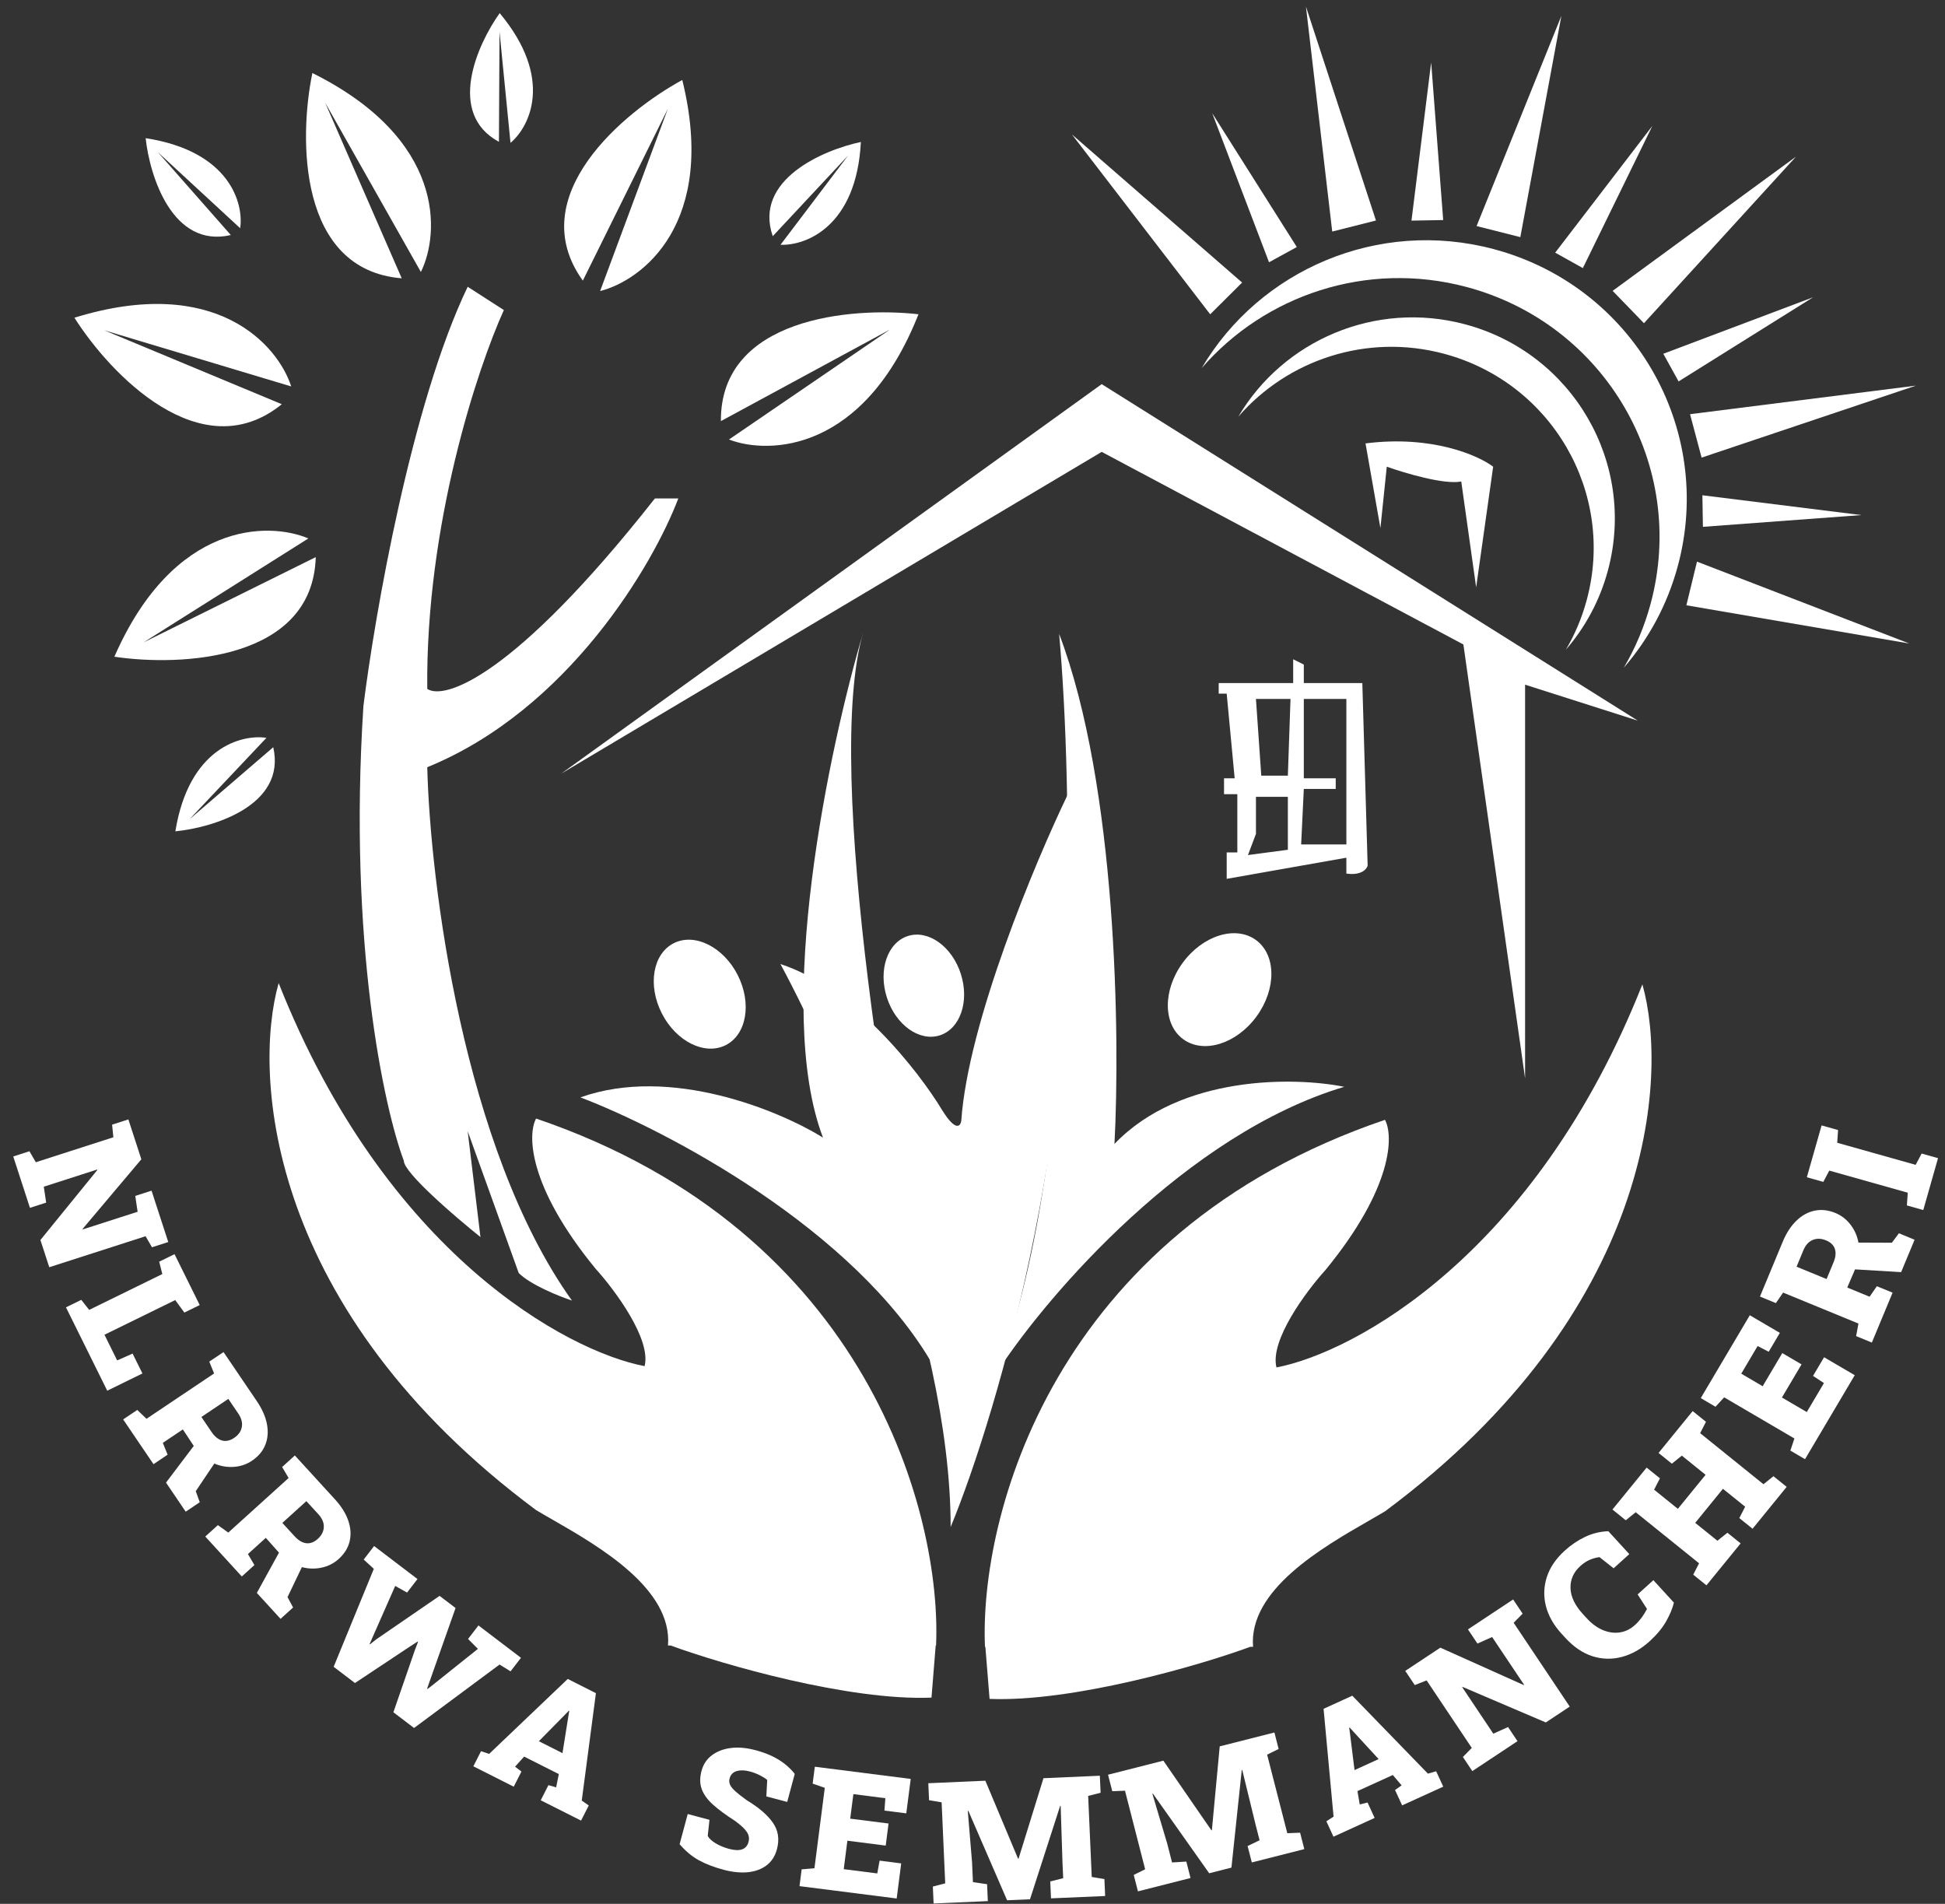 <svg width="94" height="92" viewBox="0 0 94 92" fill="none" xmlns="http://www.w3.org/2000/svg">
<rect x="0" y="0" width="94" height="92" fill="#333333" stroke="none"/>
<path d="M57.192 50.225C58.18 50.937 59.765 50.439 60.731 49.112C61.698 47.785 61.68 46.133 60.692 45.42C59.704 44.708 58.119 45.207 57.153 46.534C56.187 47.86 56.204 49.513 57.192 50.225Z" fill="white"/>
<path d="M53.244 18.563L27.127 37.381L53.244 21.836L70.724 31.143L73.706 52.108V33.086L79.155 34.824L53.244 18.563Z" fill="white"/>
<path d="M67.022 22.552L66.714 25.518L65.994 21.427C69.202 21.018 71.444 22.006 72.163 22.552L71.341 28.381L70.621 23.268C69.798 23.431 67.879 22.858 67.022 22.552Z" fill="white"/>
<path fill-rule="evenodd" clip-rule="evenodd" d="M58.899 33.009H62.498V31.858L63.012 32.114V33.009H65.84L66.097 41.83C66.054 42.001 65.788 42.316 65.069 42.214V41.447L59.285 42.469V41.191H59.799V38.378H59.156V37.611H59.67L59.285 33.52H58.899V33.009ZM63.012 33.776H65.069V40.807H62.883L63.012 38.123H64.554V37.611H63.012V33.776ZM62.369 33.776H60.699L60.956 37.483H62.241L62.369 33.776ZM60.699 38.506H62.241V41.063L60.313 41.319L60.699 40.296V38.506Z" fill="white"/>
<path d="M17.564 34.108C16.824 45.563 18.558 53.54 19.518 56.097C19.518 56.67 21.986 58.79 23.22 59.779L22.603 54.665L25.07 61.518C25.646 62.09 27.024 62.643 27.641 62.847C22.377 55.483 20.786 42.597 20.649 37.074C27.477 34.293 31.583 27.256 32.782 24.086H31.651C24.824 32.758 21.472 33.836 20.649 33.29C20.567 25.354 23.082 17.779 24.351 14.983L22.603 13.858C19.888 19.504 18.113 29.711 17.564 34.108Z" fill="white"/>
<path d="M15.714 4.961L19.415 13.449C14.398 13.04 14.445 6.665 15.097 3.529C21.513 6.72 21.266 11.268 20.341 13.143L15.714 4.961Z" fill="white"/>
<path d="M24.141 1.53L24.113 6.853C21.567 5.481 23.076 2.135 24.15 0.634C26.785 3.793 25.596 6.13 24.672 6.904L24.141 1.53Z" fill="white"/>
<path d="M40.989 7.514L37.346 11.414C36.405 8.689 39.793 7.243 41.605 6.861C41.395 10.96 38.929 11.88 37.722 11.828L40.989 7.514Z" fill="white"/>
<path d="M7.63 7.354L11.155 11.358C8.334 12.01 7.236 8.509 7.039 6.677C11.117 7.306 11.784 9.84 11.608 11.029L7.63 7.354Z" fill="white"/>
<path d="M9.159 39.59L13.206 36.108C13.844 38.917 10.318 39.989 8.475 40.173C9.131 36.121 11.683 35.473 12.877 35.655L9.159 39.59Z" fill="white"/>
<path d="M6.933 31.046L15.26 26.922C15.114 31.927 8.711 32.215 5.528 31.734C8.393 25.193 12.972 25.198 14.903 26.019L6.933 31.046Z" fill="white"/>
<path d="M5.039 15.961L13.62 19.533C9.717 22.695 5.311 18.064 3.597 15.353C10.447 13.234 13.436 16.684 14.074 18.674L5.039 15.961Z" fill="white"/>
<path d="M32.276 5.259L28.168 13.561C25.233 9.492 30.149 5.401 32.974 3.865C34.683 10.794 31.038 13.551 29.003 14.064L32.276 5.259Z" fill="white"/>
<path d="M43.01 15.925L34.84 20.35C34.802 15.342 41.19 14.821 44.389 15.186C41.766 21.827 37.19 21.989 35.23 21.239L43.01 15.925Z" fill="white"/>
<path d="M45.121 66.017C41.337 59.39 32.165 54.597 28.052 53.029C32.412 51.474 37.683 53.677 39.774 54.972C37.392 48.732 40.076 36.104 41.722 30.549C39.76 37.196 43.169 56.958 45.121 66.017Z" fill="white"/>
<path d="M51.599 38.404C52.586 53.377 48.24 68.234 45.944 73.79C45.944 64.218 40.46 51.665 37.718 46.586C41.255 47.731 44.401 51.768 45.532 53.643C46.19 54.706 46.423 54.427 46.458 54.154C46.787 49.408 50.022 41.677 51.599 38.404Z" fill="white"/>
<path d="M64.966 52.518C57.316 54.809 50.673 62.54 48.308 66.12C52.175 55.238 51.839 37.927 51.187 30.631C53.984 37.995 54.135 50.131 53.861 55.279C57.069 51.924 62.601 52.04 64.966 52.518Z" fill="white"/>
<path d="M35.07 50.506C36.084 49.996 36.344 48.48 35.653 47.119C34.961 45.758 33.578 45.068 32.565 45.577C31.551 46.087 31.29 47.603 31.982 48.964C32.674 50.325 34.056 51.016 35.07 50.506Z" fill="white"/>
<path d="M45.416 50.033C46.404 49.72 46.861 48.392 46.437 47.066C46.013 45.739 44.869 44.917 43.881 45.23C42.893 45.542 42.436 46.87 42.86 48.197C43.284 49.523 44.428 50.345 45.416 50.033Z" fill="white"/>
<path d="M59.845 20.138C62.216 17.401 66.035 16.094 69.779 17.092C74.99 18.481 78.083 23.808 76.686 28.991C76.454 29.854 76.112 30.658 75.679 31.393C76.608 30.32 77.315 29.029 77.708 27.57C79.104 22.386 76.012 17.059 70.801 15.67C66.457 14.512 62.012 16.457 59.845 20.138Z" fill="white"/>
<path d="M58.077 17.787C61.131 14.265 66.051 12.583 70.874 13.867C77.587 15.654 81.571 22.509 79.772 29.177C79.473 30.287 79.032 31.322 78.475 32.268C79.671 30.888 80.582 29.225 81.088 27.348C82.887 20.679 78.903 13.825 72.19 12.038C66.595 10.548 60.869 13.05 58.077 17.787Z" fill="white"/>
<path d="M51.804 6.495L58.488 15.188L60.03 13.654L51.804 6.495Z" fill="white"/>
<path d="M58.586 5.472L61.331 12.673L62.674 11.938L58.586 5.472Z" fill="white"/>
<path d="M69.167 3.018L68.215 10.661L69.748 10.634L69.167 3.018Z" fill="white"/>
<path d="M79.856 6.086L75.161 12.209L76.498 12.955L79.856 6.086Z" fill="white"/>
<path d="M87.626 14.365L80.386 17.095L81.125 18.431L87.626 14.365Z" fill="white"/>
<path d="M89.958 24.89L82.275 23.933L82.3 25.458L89.958 24.89Z" fill="white"/>
<path d="M63.115 0.318L64.385 11.189L66.499 10.656L63.115 0.318Z" fill="white"/>
<path d="M75.46 0.768L71.362 10.924L73.476 11.459L75.46 0.768Z" fill="white"/>
<path d="M86.799 7.569L77.937 14.055L79.451 15.618L86.799 7.569Z" fill="white"/>
<path d="M92.593 18.635L81.678 20.015L82.237 22.113L92.593 18.635Z" fill="white"/>
<path d="M92.272 31.096L82.014 27.14L81.501 29.249L92.272 31.096Z" fill="white"/>
<path fill-rule="evenodd" clip-rule="evenodd" d="M45.239 79.517C45.514 73.313 42.031 59.533 25.909 54.052C25.497 54.802 25.497 57.304 28.788 61.313C29.713 62.336 31.482 64.709 31.153 66.017C27.417 65.302 18.649 60.597 13.467 47.506C12.199 51.972 12.912 63.318 25.909 72.972C26.143 73.113 26.412 73.267 26.702 73.434C28.939 74.719 32.502 76.766 32.284 79.517H32.416C34.954 80.449 41.046 82.195 45.018 82.034L45.221 79.517H45.239Z" fill="white"/>
<path fill-rule="evenodd" clip-rule="evenodd" d="M47.603 79.579C47.329 73.375 50.811 59.595 66.934 54.114C67.345 54.864 67.345 57.366 64.055 61.375C63.13 62.398 61.361 64.77 61.69 66.079C65.426 65.364 74.193 60.659 79.375 47.568C80.644 52.034 79.931 63.38 66.934 73.034C66.699 73.175 66.431 73.329 66.14 73.496C63.903 74.781 60.34 76.828 60.559 79.579H60.426C57.889 80.511 51.797 82.257 47.825 82.096L47.622 79.579H47.603Z" fill="white"/>
<path d="M0.64 55.884L1.423 55.632L1.731 56.163L5.48 54.956L5.417 54.347L6.204 54.093L6.831 56.02L3.991 59.387L3.999 59.409L6.651 58.556L6.537 57.79L7.324 57.537L8.132 60.019L7.345 60.272L7.036 59.738L2.381 61.236L1.953 59.921L4.703 56.538L4.695 56.515L2.116 57.345L2.231 58.114L1.447 58.366L0.64 55.884Z" fill="white"/>
<path d="M3.188 63.175L3.927 62.813L4.31 63.298L7.845 61.566L7.693 60.969L8.435 60.605L9.652 63.064L8.91 63.427L8.468 62.824L5.049 64.499L5.662 65.739L6.408 65.41L6.884 66.37L5.183 67.203L3.188 63.175Z" fill="white"/>
<path d="M5.952 68.591L6.634 68.133L7.08 68.561L10.347 66.37L10.114 65.798L10.803 65.336L12.412 67.707C12.671 68.089 12.834 68.461 12.902 68.823C12.97 69.186 12.943 69.519 12.82 69.823C12.699 70.126 12.484 70.381 12.176 70.588C11.911 70.765 11.618 70.864 11.296 70.884C10.975 70.907 10.663 70.853 10.358 70.723L9.461 72.058L9.654 72.593L8.975 73.049L8.023 71.644L9.364 69.872L8.838 69.074L7.869 69.724L8.101 70.295L7.419 70.754L5.952 68.591ZM9.733 68.473L10.223 69.195C10.376 69.42 10.545 69.558 10.732 69.61C10.921 69.66 11.115 69.618 11.315 69.484C11.521 69.345 11.645 69.172 11.685 68.965C11.728 68.757 11.671 68.538 11.516 68.308L11.035 67.599L9.733 68.473Z" fill="white"/>
<path d="M9.921 74.25L10.53 73.699L11.033 74.059L13.948 71.422L13.635 70.89L14.25 70.333L16.185 72.449C16.497 72.79 16.713 73.135 16.832 73.484C16.952 73.832 16.973 74.166 16.896 74.485C16.82 74.802 16.644 75.085 16.369 75.334C16.133 75.547 15.857 75.687 15.542 75.753C15.227 75.821 14.91 75.813 14.59 75.728L13.896 77.177L14.165 77.679L13.559 78.228L12.413 76.975L13.483 75.029L12.847 74.314L11.982 75.096L12.295 75.629L11.686 76.18L9.921 74.25ZM13.646 73.591L14.235 74.235C14.419 74.436 14.607 74.549 14.799 74.573C14.993 74.595 15.179 74.526 15.357 74.364C15.542 74.198 15.639 74.009 15.649 73.799C15.661 73.586 15.573 73.377 15.386 73.172L14.807 72.54L13.646 73.591Z" fill="white"/>
<path d="M16.125 80.545L18.067 75.811L17.577 75.363L18.08 74.709L20.176 76.304L19.673 76.958L19.1 76.637L17.863 79.443L17.882 79.458L18.19 79.214L21.244 77.117L22.017 77.704L20.728 81.352L20.642 81.603L20.661 81.617L20.869 81.459L23.097 79.679L22.621 79.2L23.123 78.547L25.178 80.11L24.675 80.764L24.144 80.435L20.011 83.502L19.012 82.742L20.049 79.743L20.204 79.338L20.185 79.324L19.792 79.578L17.155 81.329L16.125 80.545Z" fill="white"/>
<path d="M22.876 85.353L23.248 84.623L23.64 84.754L27.439 81.132L28.8 81.819L28.116 87.009L28.454 87.246L28.082 87.977L26.133 86.995L26.505 86.264L26.878 86.371L27.007 85.729L25.33 84.884L24.893 85.371L25.201 85.607L24.828 86.338L22.876 85.353ZM26.042 84.141L27.184 84.717L27.476 82.889L27.512 82.678L27.49 82.668L27.328 82.836L26.042 84.141Z" fill="white"/>
<path d="M34.971 90.353C34.51 90.23 34.113 90.078 33.78 89.896C33.446 89.714 33.135 89.455 32.845 89.118L33.237 87.659L34.288 87.939L34.204 88.718C34.262 88.833 34.387 88.95 34.579 89.07C34.772 89.188 34.993 89.279 35.241 89.345C35.767 89.485 36.078 89.371 36.176 89.006C36.221 88.839 36.194 88.68 36.096 88.53C35.998 88.377 35.806 88.197 35.518 87.988C35.076 87.705 34.721 87.443 34.453 87.201C34.185 86.959 34.005 86.708 33.911 86.449C33.819 86.19 33.817 85.899 33.904 85.575C33.987 85.263 34.15 85.016 34.39 84.831C34.632 84.645 34.927 84.526 35.276 84.475C35.625 84.425 36.002 84.449 36.407 84.548C36.871 84.66 37.266 84.815 37.593 85.012C37.92 85.206 38.192 85.442 38.409 85.72L38.045 87.075L37.036 86.807L37.079 86.013C37.003 85.945 36.888 85.872 36.735 85.793C36.581 85.713 36.413 85.649 36.229 85.601C35.994 85.538 35.786 85.533 35.606 85.584C35.426 85.636 35.311 85.754 35.261 85.939C35.234 86.04 35.24 86.138 35.278 86.233C35.317 86.326 35.401 86.432 35.529 86.552C35.659 86.669 35.844 86.815 36.085 86.989C36.676 87.347 37.1 87.712 37.355 88.083C37.613 88.452 37.678 88.878 37.548 89.362C37.459 89.694 37.292 89.953 37.048 90.139C36.805 90.323 36.505 90.433 36.149 90.471C35.793 90.506 35.401 90.467 34.971 90.353Z" fill="white"/>
<path d="M38.639 91.144L38.743 90.332L39.361 90.281L39.861 86.394L39.275 86.19L39.38 85.374L44.014 85.963L43.8 87.627L42.744 87.493L42.788 86.895L41.243 86.698L41.09 87.883L42.943 88.118L42.806 89.185L40.953 88.949L40.777 90.324L42.398 90.53L42.51 89.912L43.554 90.045L43.336 91.741L38.639 91.144Z" fill="white"/>
<path d="M45.12 91.982L45.084 91.164L45.681 91.01L45.508 87.094L44.901 86.993L44.864 86.171L47.621 86.05L49.202 89.817L49.226 89.815L50.43 85.928L53.154 85.809L53.191 86.631L52.59 86.785L52.763 90.701L53.375 90.802L53.411 91.621L50.794 91.734L50.758 90.916L51.383 90.761L51.349 90.003L51.261 87.267L51.237 87.264L49.779 91.779L48.672 91.827L46.801 87.51L46.773 87.515L46.979 90.001L47.021 90.951L47.705 91.05L47.741 91.868L45.12 91.982Z" fill="white"/>
<path d="M54.996 91.396L54.792 90.602L55.344 90.33L54.37 86.533L53.755 86.557L53.55 85.76L56.224 85.081L58.546 88.446L58.569 88.44L58.948 84.39L61.591 83.719L61.795 84.516L61.239 84.79L62.214 88.587L62.833 88.562L63.036 89.355L60.499 89.999L60.295 89.206L60.875 88.927L60.686 88.191L60.037 85.532L60.013 85.534L59.514 90.249L58.44 90.522L55.721 86.677L55.695 86.687L56.408 89.079L56.644 90L57.334 89.957L57.537 90.751L54.996 91.396Z" fill="white"/>
<path d="M64.445 88.755L64.102 88.01L64.45 87.786L63.967 82.575L65.355 81.942L69.01 85.708L69.408 85.593L69.751 86.337L67.764 87.242L67.421 86.498L67.738 86.274L67.313 85.774L65.604 86.552L65.715 87.196L66.092 87.103L66.435 87.848L64.445 88.755ZM65.463 85.536L66.628 85.005L65.372 83.639L65.228 83.481L65.206 83.491L65.238 83.722L65.463 85.536Z" fill="white"/>
<path d="M71.156 85.585L70.7 84.903L71.13 84.465L68.947 81.202L68.374 81.428L67.915 80.743L69.611 79.62L73.638 81.427L73.658 81.414L72.113 79.106L71.403 79.422L70.945 78.737L73.128 77.291L73.587 77.977L73.153 78.417L75.864 82.468L74.707 83.234L70.688 81.518L70.668 81.531L72.17 83.776L72.883 83.457L73.339 84.139L71.156 85.585Z" fill="white"/>
<path d="M79.718 79.317C79.306 79.689 78.863 79.939 78.389 80.066C77.915 80.193 77.442 80.183 76.971 80.037C76.499 79.888 76.057 79.589 75.646 79.14L75.465 78.942C75.086 78.529 74.836 78.087 74.714 77.618C74.593 77.145 74.606 76.677 74.755 76.214C74.904 75.748 75.194 75.319 75.626 74.929C75.927 74.656 76.25 74.437 76.595 74.272C76.941 74.104 77.318 74.01 77.729 73.992L78.743 75.1L77.985 75.785L77.3 75.244C77.136 75.267 76.977 75.311 76.824 75.378C76.672 75.444 76.522 75.543 76.375 75.676C76.047 75.974 75.889 76.329 75.901 76.743C75.912 77.154 76.111 77.572 76.499 77.995L76.686 78.199C76.927 78.463 77.186 78.653 77.463 78.77C77.738 78.885 78.01 78.923 78.28 78.885C78.551 78.844 78.796 78.725 79.016 78.526C79.133 78.42 79.24 78.3 79.34 78.168C79.437 78.033 79.523 77.893 79.598 77.75L79.145 77.047L79.906 76.359L80.898 77.443C80.834 77.717 80.709 78.019 80.522 78.35C80.335 78.679 80.066 79.001 79.718 79.317Z" fill="white"/>
<path d="M82.471 76.608L81.832 76.093L82.114 75.543L79.053 73.076L78.571 73.464L77.928 72.945L79.58 70.919L80.223 71.437L79.941 71.986L81.089 72.912L82.429 71.267L81.281 70.341L80.799 70.73L80.156 70.211L81.805 68.188L82.448 68.706L82.166 69.255L85.227 71.723L85.709 71.335L86.348 71.85L84.7 73.874L84.06 73.358L84.342 72.809L83.268 71.944L81.928 73.589L83.001 74.454L83.483 74.066L84.123 74.582L82.471 76.608Z" fill="white"/>
<path d="M87.235 70.513L86.526 70.097L86.722 69.512L83.327 67.524L82.909 67.979L82.196 67.561L84.566 63.557L86.019 64.409L85.479 65.321L84.944 65.044L84.153 66.38L85.188 66.987L86.136 65.385L87.067 65.931L86.119 67.532L87.32 68.235L88.15 66.834L87.622 66.488L88.156 65.586L89.638 66.454L87.235 70.513Z" fill="white"/>
<path d="M90.465 64.877L89.705 64.565L89.817 63.958L86.176 62.462L85.826 62.97L85.057 62.654L86.155 60.011C86.332 59.585 86.554 59.244 86.82 58.987C87.086 58.73 87.38 58.569 87.703 58.503C88.024 58.436 88.356 58.473 88.7 58.614C88.995 58.735 89.239 58.924 89.434 59.18C89.63 59.433 89.758 59.722 89.817 60.046L91.431 60.053L91.773 59.596L92.53 59.908L91.88 61.473L89.653 61.34L89.276 62.218L90.356 62.662L90.706 62.154L91.467 62.466L90.465 64.877ZM88.277 61.808L88.612 61.003C88.716 60.752 88.738 60.535 88.678 60.352C88.615 60.167 88.473 60.029 88.25 59.938C88.02 59.843 87.807 59.837 87.611 59.917C87.413 59.997 87.26 60.165 87.154 60.421L86.826 61.211L88.277 61.808Z" fill="white"/>
<path d="M92.95 58.473L92.158 58.25L92.2 57.635L88.408 56.567L88.119 57.113L87.323 56.889L88.036 54.383L88.832 54.607L88.791 55.222L92.582 56.289L92.871 55.743L93.663 55.966L92.95 58.473Z" fill="white"/>
</svg>
